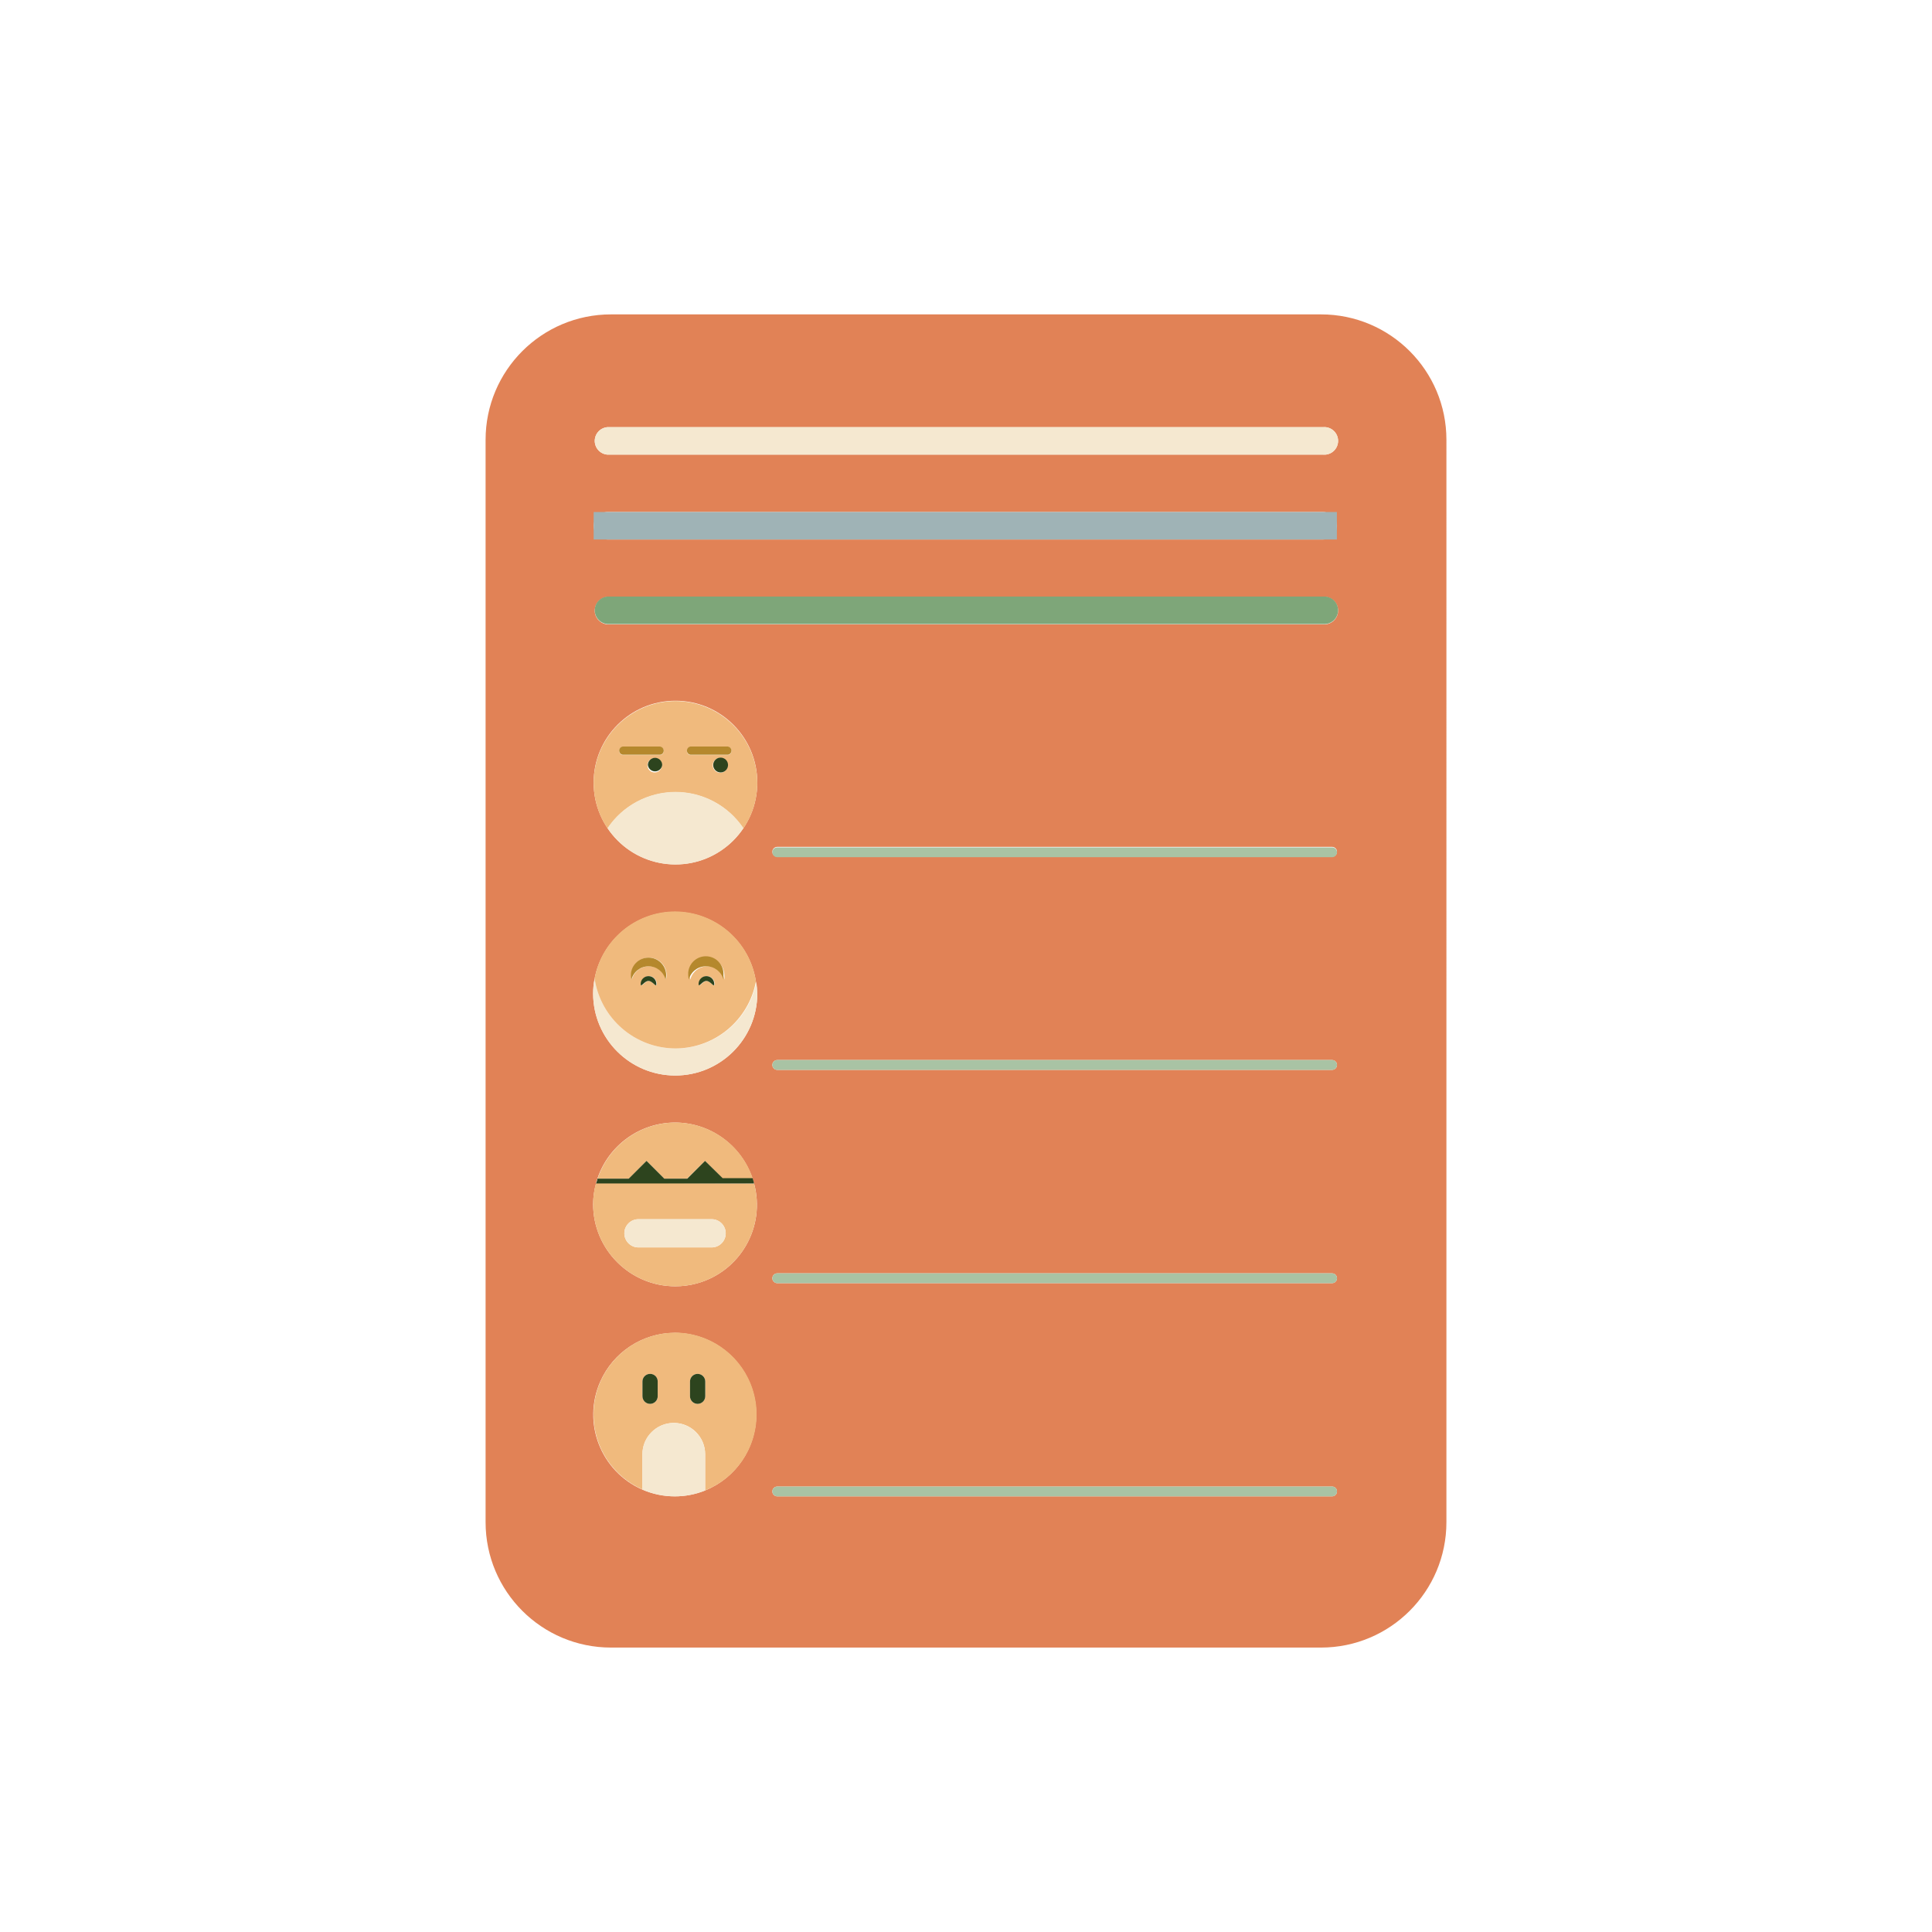 <?xml version="1.0" encoding="utf-8"?>
<!-- Generator: Adobe Illustrator 15.0.0, SVG Export Plug-In . SVG Version: 6.00 Build 0)  -->
<!DOCTYPE svg PUBLIC "-//W3C//DTD SVG 1.1//EN" "http://www.w3.org/Graphics/SVG/1.1/DTD/svg11.dtd">
<svg version="1.1" id="图层_1" xmlns="http://www.w3.org/2000/svg" xmlns:xlink="http://www.w3.org/1999/xlink" x="0px" y="0px"
	 width="512px" height="512px" viewBox="0 0 512 512" enable-background="new 0 0 512 512" xml:space="preserve">
<path fill="#E18256" d="M350.081,83.316H161.919c-18.354,0-33.234,14.879-33.234,33.234l0,0v286.841
	c0,18.354,14.88,33.233,33.234,33.233h188.162c18.355,0,33.234-14.879,33.234-33.233V116.551
	C383.315,98.196,368.437,83.316,350.081,83.316z M186.845,394.999c-2.544,1.023-5.261,1.551-8.004,1.551
	c-2.974,0.005-5.917-0.607-8.641-1.8c-10.967-4.813-15.956-17.604-11.144-28.571c3.448-7.857,11.204-12.942,19.785-12.972
	c11.977,0.065,21.633,9.826,21.567,21.803C200.36,383.807,195.002,391.704,186.845,394.999z M178.896,340.883
	c-11.972-0.046-21.667-9.741-21.713-21.713c0.003-1.873,0.264-3.737,0.775-5.539c0-0.416,0.221-0.859,0.36-1.274
	c2.958-8.857,11.238-14.843,20.577-14.872c9.335,0.024,17.609,6.013,20.55,14.872c0.155,0.417,0.285,0.842,0.388,1.274
	c3.121,11.515-3.686,23.379-15.201,26.5C182.764,340.638,180.834,340.891,178.896,340.883z M200.692,263.336
	c-0.03,11.964-9.722,21.655-21.686,21.685c-12.012,0.031-21.778-9.673-21.824-21.685c0.003-1.312,0.132-2.619,0.388-3.905
	c1.905-10.285,10.865-17.755,21.325-17.78c10.737,0.044,19.838,7.911,21.437,18.528
	C200.523,261.222,200.644,262.276,200.692,263.336z M200.692,207.392c0,11.976-9.709,21.685-21.686,21.685
	s-21.685-9.709-21.685-21.685c0-11.977,9.708-21.686,21.685-21.686S200.692,195.415,200.692,207.392z M353.017,396.55H205.982
	c-0.719,0-1.302-0.582-1.302-1.302c0-0.718,0.583-1.301,1.302-1.301h147.034c0.719,0,1.302,0.583,1.302,1.301
	C354.318,395.968,353.735,396.55,353.017,396.55z M353.017,340.052H205.982c-0.719,0-1.302-0.583-1.302-1.302
	c0-0.718,0.583-1.303,1.302-1.303h147.034c0.719,0,1.302,0.585,1.302,1.303C354.318,339.469,353.735,340.052,353.017,340.052z
	 M353.017,283.525H205.982c-0.719,0-1.302-0.583-1.302-1.302s0.583-1.301,1.302-1.301h147.034c0.719,0,1.302,0.582,1.302,1.301
	S353.735,283.525,353.017,283.525z M353.017,227.027H205.982c-0.719,0-1.302-0.582-1.303-1.301c-0.001-0.719,0.582-1.302,1.3-1.303
	c0,0,0.001,0,0.002,0h147.034c0.719,0.001,1.301,0.584,1.301,1.303C354.316,226.445,353.735,227.027,353.017,227.027z
	 M350.663,165.46H160.95c-2.012-0.175-3.5-1.949-3.325-3.959c0.154-1.768,1.557-3.17,3.325-3.324h189.685
	c2.012-0.176,3.785,1.313,3.96,3.324c0.176,2.011-1.313,3.784-3.324,3.959c-0.211,0.019-0.424,0.019-0.636,0H350.663z
	 M354.318,139.344c-0.016,2.008-1.647,3.628-3.655,3.628H160.95c-2.004,0-3.628-1.625-3.628-3.628l0,0
	c0-2.009,1.62-3.641,3.628-3.656h189.685c2.019,0,3.656,1.637,3.656,3.656H354.318z M350.663,120.483H160.95
	c-2.012-0.176-3.5-1.948-3.325-3.96c0.154-1.768,1.557-3.169,3.325-3.324h189.685c2.012-0.175,3.785,1.313,3.96,3.324
	c0.176,2.012-1.313,3.784-3.324,3.96c-0.211,0.018-0.424,0.018-0.636,0H350.663z"/>
<path fill="#F5E8D0" d="M350.635,113.199H160.95c-2.012,0.176-3.5,1.949-3.325,3.96c0.154,1.768,1.557,3.17,3.325,3.324h189.685
	c2.011,0.176,3.785-1.313,3.96-3.324c0.176-2.011-1.313-3.784-3.324-3.96C351.06,113.181,350.847,113.181,350.635,113.199
	L350.635,113.199z"/>
<path fill="#9FB3B6" d="M157.322,135.688h196.969v7.284H157.322V135.688z"/>
<path fill="#7EA679" d="M350.635,158.094H160.95c-2.012,0.176-3.5,1.948-3.325,3.96c0.154,1.768,1.557,3.169,3.325,3.324h189.685
	c2.011,0.175,3.785-1.313,3.96-3.324c0.176-2.012-1.313-3.784-3.324-3.96C351.06,158.076,350.847,158.076,350.635,158.094
	L350.635,158.094z"/>
<path fill="#F5E8D0" d="M179.007,277.848c-10.737-0.044-19.838-7.909-21.436-18.527c-0.262,1.321-0.392,2.667-0.388,4.016
	c0.046,11.969,9.745,21.655,21.713,21.685c12.007,0.031,21.766-9.677,21.796-21.685l0,0c-0.012-1.058-0.095-2.111-0.249-3.157
	C198.473,270.454,189.47,277.876,179.007,277.848z"/>
<path fill="#F0BA7D" d="M179.007,277.848c10.457-0.035,19.41-7.501,21.326-17.78c-1.598-10.618-10.699-18.483-21.437-18.528
	c-10.46,0.025-19.419,7.496-21.325,17.781C159.169,269.938,168.27,277.804,179.007,277.848z M187.315,259.957
	c-1.135,0-2.077,1.939-2.077,0.803c0-1.146,0.93-2.077,2.077-2.077c1.147,0,2.077,0.931,2.077,2.077l0,0
	c-0.11,1.137-1.052-0.803-2.188-0.803H187.315z M187.315,253.78c2.574,0.017,4.653,2.107,4.653,4.682
	c0.042,0.377,0.042,0.758,0,1.135c-0.623-2.493-3.148-4.009-5.642-3.387c-1.668,0.416-2.971,1.718-3.387,3.387
	c-0.099-0.371-0.154-0.751-0.167-1.135c-0.003-2.491,1.944-4.548,4.431-4.682H187.315z M171.973,259.957
	c-1.136,0-2.077,1.939-2.077,0.803c0-1.146,0.93-2.077,2.077-2.077c1.147,0,2.077,0.931,2.077,2.077l0,0
	c-0.11,1.137-1.052-0.803-2.188-0.803H171.973z M171.973,253.78c2.585,0,4.68,2.097,4.68,4.682
	c-0.012,0.384-0.068,0.764-0.166,1.135c-0.622-2.493-3.148-4.009-5.642-3.387c-1.668,0.416-2.971,1.718-3.387,3.387
	c-0.098-0.371-0.154-0.751-0.166-1.135c-0.001-2.543,2.028-4.62,4.569-4.682H171.973z M179.007,185.789
	c-11.963,0.03-21.655,9.722-21.685,21.686c-0.003,4.302,1.279,8.507,3.684,12.075c6.65-9.942,20.1-12.611,30.042-5.96
	c2.358,1.577,4.384,3.603,5.961,5.96c2.42-3.591,3.704-7.828,3.683-12.158C200.616,195.46,190.938,185.819,179.007,185.789
	L179.007,185.789z M173.468,204.705c-1.04,0-1.883-0.843-1.883-1.883c-0.016-1.055,0.828-1.923,1.883-1.938
	c1.056-0.015,1.923,0.829,1.939,1.883c0.015,1.055-0.829,1.923-1.884,1.938C173.505,204.705,173.486,204.705,173.468,204.705z
	 M174.853,200.107h-9.832c-0.604-0.097-1.016-0.664-0.919-1.269c0.075-0.473,0.446-0.844,0.919-0.919h9.942
	c0.604,0.096,1.016,0.664,0.919,1.269c-0.075,0.473-0.446,0.844-0.919,0.919H174.853z M190.861,204.788
	c-1.086,0-1.967-0.88-1.967-1.966c0-1.086,0.88-1.967,1.967-1.967c1.085,0,1.966,0.88,1.966,1.967
	C192.827,203.908,191.946,204.788,190.861,204.788z M192.799,200.107h-9.832c-0.604-0.097-1.016-0.664-0.919-1.269
	c0.076-0.473,0.446-0.844,0.919-0.919h9.942c0.604,0.096,1.016,0.664,0.919,1.269c-0.076,0.473-0.446,0.844-0.919,0.919H192.799z"/>
<path fill="#F5E8D0" d="M179.007,209.856c-7.226,0.008-13.974,3.61-18.001,9.61c6.622,9.942,20.05,12.633,29.993,6.011
	c2.381-1.587,4.425-3.629,6.011-6.011C192.981,213.467,186.233,209.864,179.007,209.856z"/>
<path fill="#B5882D" d="M174.963,197.836h-9.942c-0.604,0.096-1.016,0.665-0.919,1.269c0.075,0.473,0.446,0.843,0.919,0.919h9.942
	c0.604-0.096,1.016-0.664,0.919-1.269C175.808,198.283,175.437,197.912,174.963,197.836z M192.91,197.836h-9.942
	c-0.604,0.096-1.016,0.665-0.919,1.269c0.076,0.473,0.446,0.843,0.919,0.919h9.942c0.604-0.096,1.016-0.664,0.919-1.269
	C193.754,198.283,193.383,197.912,192.91,197.836z"/>
<path fill="#2D441E" d="M173.579,200.828c-1.045,0.015-1.884,0.866-1.883,1.911c0.126,1.047,1.079,1.794,2.126,1.667
	c0.874-0.106,1.562-0.794,1.668-1.667C175.49,201.683,174.634,200.828,173.579,200.828L173.579,200.828z"/>
<path fill="#2D441E" d="M189.005,202.739c0,1.086,0.88,1.966,1.967,1.966c1.086,0,1.966-0.88,1.966-1.966l0,0
	c0-1.086-0.88-1.966-1.966-1.966C189.885,200.772,189.005,201.652,189.005,202.739z"/>
<path fill="#B5882D" d="M171.861,256.08c2.13,0.008,3.985,1.454,4.515,3.517c0.098-0.371,0.153-0.751,0.167-1.135
	c0-2.585-2.096-4.682-4.681-4.682c-2.584,0-4.68,2.097-4.68,4.682c0.012,0.384,0.068,0.764,0.166,1.135
	C167.876,257.534,169.732,256.088,171.861,256.08z M187.205,256.08c2.13,0.008,3.985,1.454,4.514,3.517
	c0.042-0.377,0.042-0.758,0-1.135c0.199-2.578-1.729-4.828-4.307-5.026c-2.577-0.199-4.828,1.729-5.026,4.306
	c-0.019,0.239-0.019,0.481,0,0.721c0.013,0.384,0.068,0.764,0.167,1.135C183.084,257.478,185.021,256.014,187.205,256.08z"/>
<path fill="#2D441E" d="M171.861,258.683c-1.147,0-2.077,0.931-2.077,2.077l0,0c0,1.137,0.942-0.803,2.077-0.803
	c1.136,0,2.078,1.939,2.078,0.803C173.939,259.613,173.009,258.683,171.861,258.683z M187.205,258.683
	c-1.147,0-2.077,0.931-2.077,2.077l0,0c0,1.137,0.942-0.803,2.077-0.803c1.136,0,2.078,1.939,2.078,0.803
	C189.282,259.613,188.353,258.683,187.205,258.683z"/>
<path fill="#F0BA7D" d="M171.335,307.647l4.708,4.709h6.038l4.763-4.709l4.708,4.709h7.949c-2.941-8.859-11.216-14.848-20.55-14.872
	c-9.339,0.029-17.619,6.015-20.578,14.872h8.309L171.335,307.647z M157.958,313.491c-0.511,1.802-0.772,3.666-0.775,5.54
	c-0.031,12.027,9.686,21.806,21.713,21.852c11.931,0.048,21.641-9.584,21.689-21.515c0.008-1.938-0.245-3.868-0.751-5.737
	L157.958,313.491z M188.59,330.58h-19.387c-2.065,0.002-3.741-1.668-3.744-3.733c-0.003-2.064,1.668-3.741,3.733-3.745
	c0.004,0,0.007,0,0.011,0h19.387c2.064,0.004,3.736,1.681,3.733,3.745C192.32,328.907,190.65,330.577,188.59,330.58z"/>
<path fill="#F5E8D0" d="M188.59,323.102h-19.387c-2.065-0.002-3.741,1.669-3.744,3.734c-0.003,2.064,1.668,3.741,3.733,3.744
	c0.004,0,0.007,0,0.011,0h19.387c2.064-0.003,3.736-1.68,3.733-3.744C192.32,324.775,190.65,323.105,188.59,323.102z"/>
<path fill="#2D441E" d="M199.446,312.218h-7.948l-4.653-4.57l-4.708,4.709h-6.093l-4.708-4.709l-4.708,4.709h-8.309
	c0,0.415-0.25,0.858-0.36,1.274h41.875C199.736,313.152,199.606,312.681,199.446,312.218L199.446,312.218z"/>
<path fill="#F0BA7D" d="M178.896,353.18c-11.976,0.04-21.652,9.781-21.612,21.758c0.028,8.58,5.114,16.337,12.971,19.785v-9.334
	c0.003-4.588,3.725-8.306,8.313-8.304c4.585,0.003,8.301,3.719,8.303,8.304v9.583c11.12-4.448,16.529-17.068,12.082-28.188
	c-3.287-8.218-11.236-13.613-20.085-13.633L178.896,353.18z M174.299,370.019c0,1.116-0.906,2.021-2.022,2.02
	c-1.116,0-2.021-0.903-2.021-2.02v-3.905c0-1.116,0.906-2.021,2.022-2.021c1.116,0,2.021,0.905,2.021,2.021V370.019z M186.9,370.019
	c-0.001,1.116-0.906,2.021-2.023,2.02c-1.116,0-2.021-0.903-2.021-2.02v-3.905c0-1.116,0.906-2.021,2.022-2.021
	c1.116,0,2.02,0.905,2.021,2.021V370.019z"/>
<path fill="#F5E8D0" d="M178.536,377.107c-4.588,0-8.309,3.72-8.309,8.31l0,0v9.333c2.724,1.192,5.667,1.805,8.641,1.8
	c2.743,0,5.459-0.527,8.003-1.551v-9.582c0-4.59-3.719-8.31-8.308-8.31C178.555,377.107,178.546,377.107,178.536,377.107z"/>
<path fill="#2D441E" d="M172.277,364.092c-1.117,0-2.021,0.905-2.021,2.021l0,0v3.905c0,1.116,0.906,2.021,2.022,2.02
	c1.116,0,2.021-0.903,2.021-2.02v-3.905c0.015-1.102-0.865-2.006-1.966-2.021C172.314,364.092,172.296,364.092,172.277,364.092z
	 M184.878,364.092c-1.117,0-2.021,0.905-2.021,2.021l0,0v3.905c0,1.116,0.906,2.021,2.022,2.02c1.116,0,2.02-0.903,2.021-2.02
	v-3.905C186.9,364.997,185.995,364.092,184.878,364.092L184.878,364.092L184.878,364.092z"/>
<path fill="#A9C3A4" d="M353.017,224.563H205.982c-0.719-0.001-1.302,0.581-1.303,1.301c-0.001,0.719,0.582,1.302,1.3,1.303
	c0,0,0.001,0,0.002,0h147.034c0.719-0.001,1.301-0.584,1.301-1.303C354.316,225.145,353.735,224.563,353.017,224.563z
	 M353.017,280.923H205.982c-0.719,0-1.302,0.582-1.302,1.301s0.583,1.303,1.302,1.303h147.034c0.719,0,1.302-0.584,1.302-1.303
	S353.735,280.923,353.017,280.923z M353.017,337.447H205.982c-0.719,0-1.302,0.585-1.302,1.303c0,0.719,0.583,1.302,1.302,1.302
	h147.034c0.719,0,1.302-0.583,1.302-1.302C354.318,338.032,353.735,337.447,353.017,337.447z M353.017,393.947H205.982
	c-0.719,0-1.302,0.583-1.302,1.301c0,0.72,0.583,1.302,1.302,1.302h147.034c0.719,0,1.302-0.582,1.302-1.302
	C354.318,394.53,353.735,393.947,353.017,393.947z"/>
</svg>

